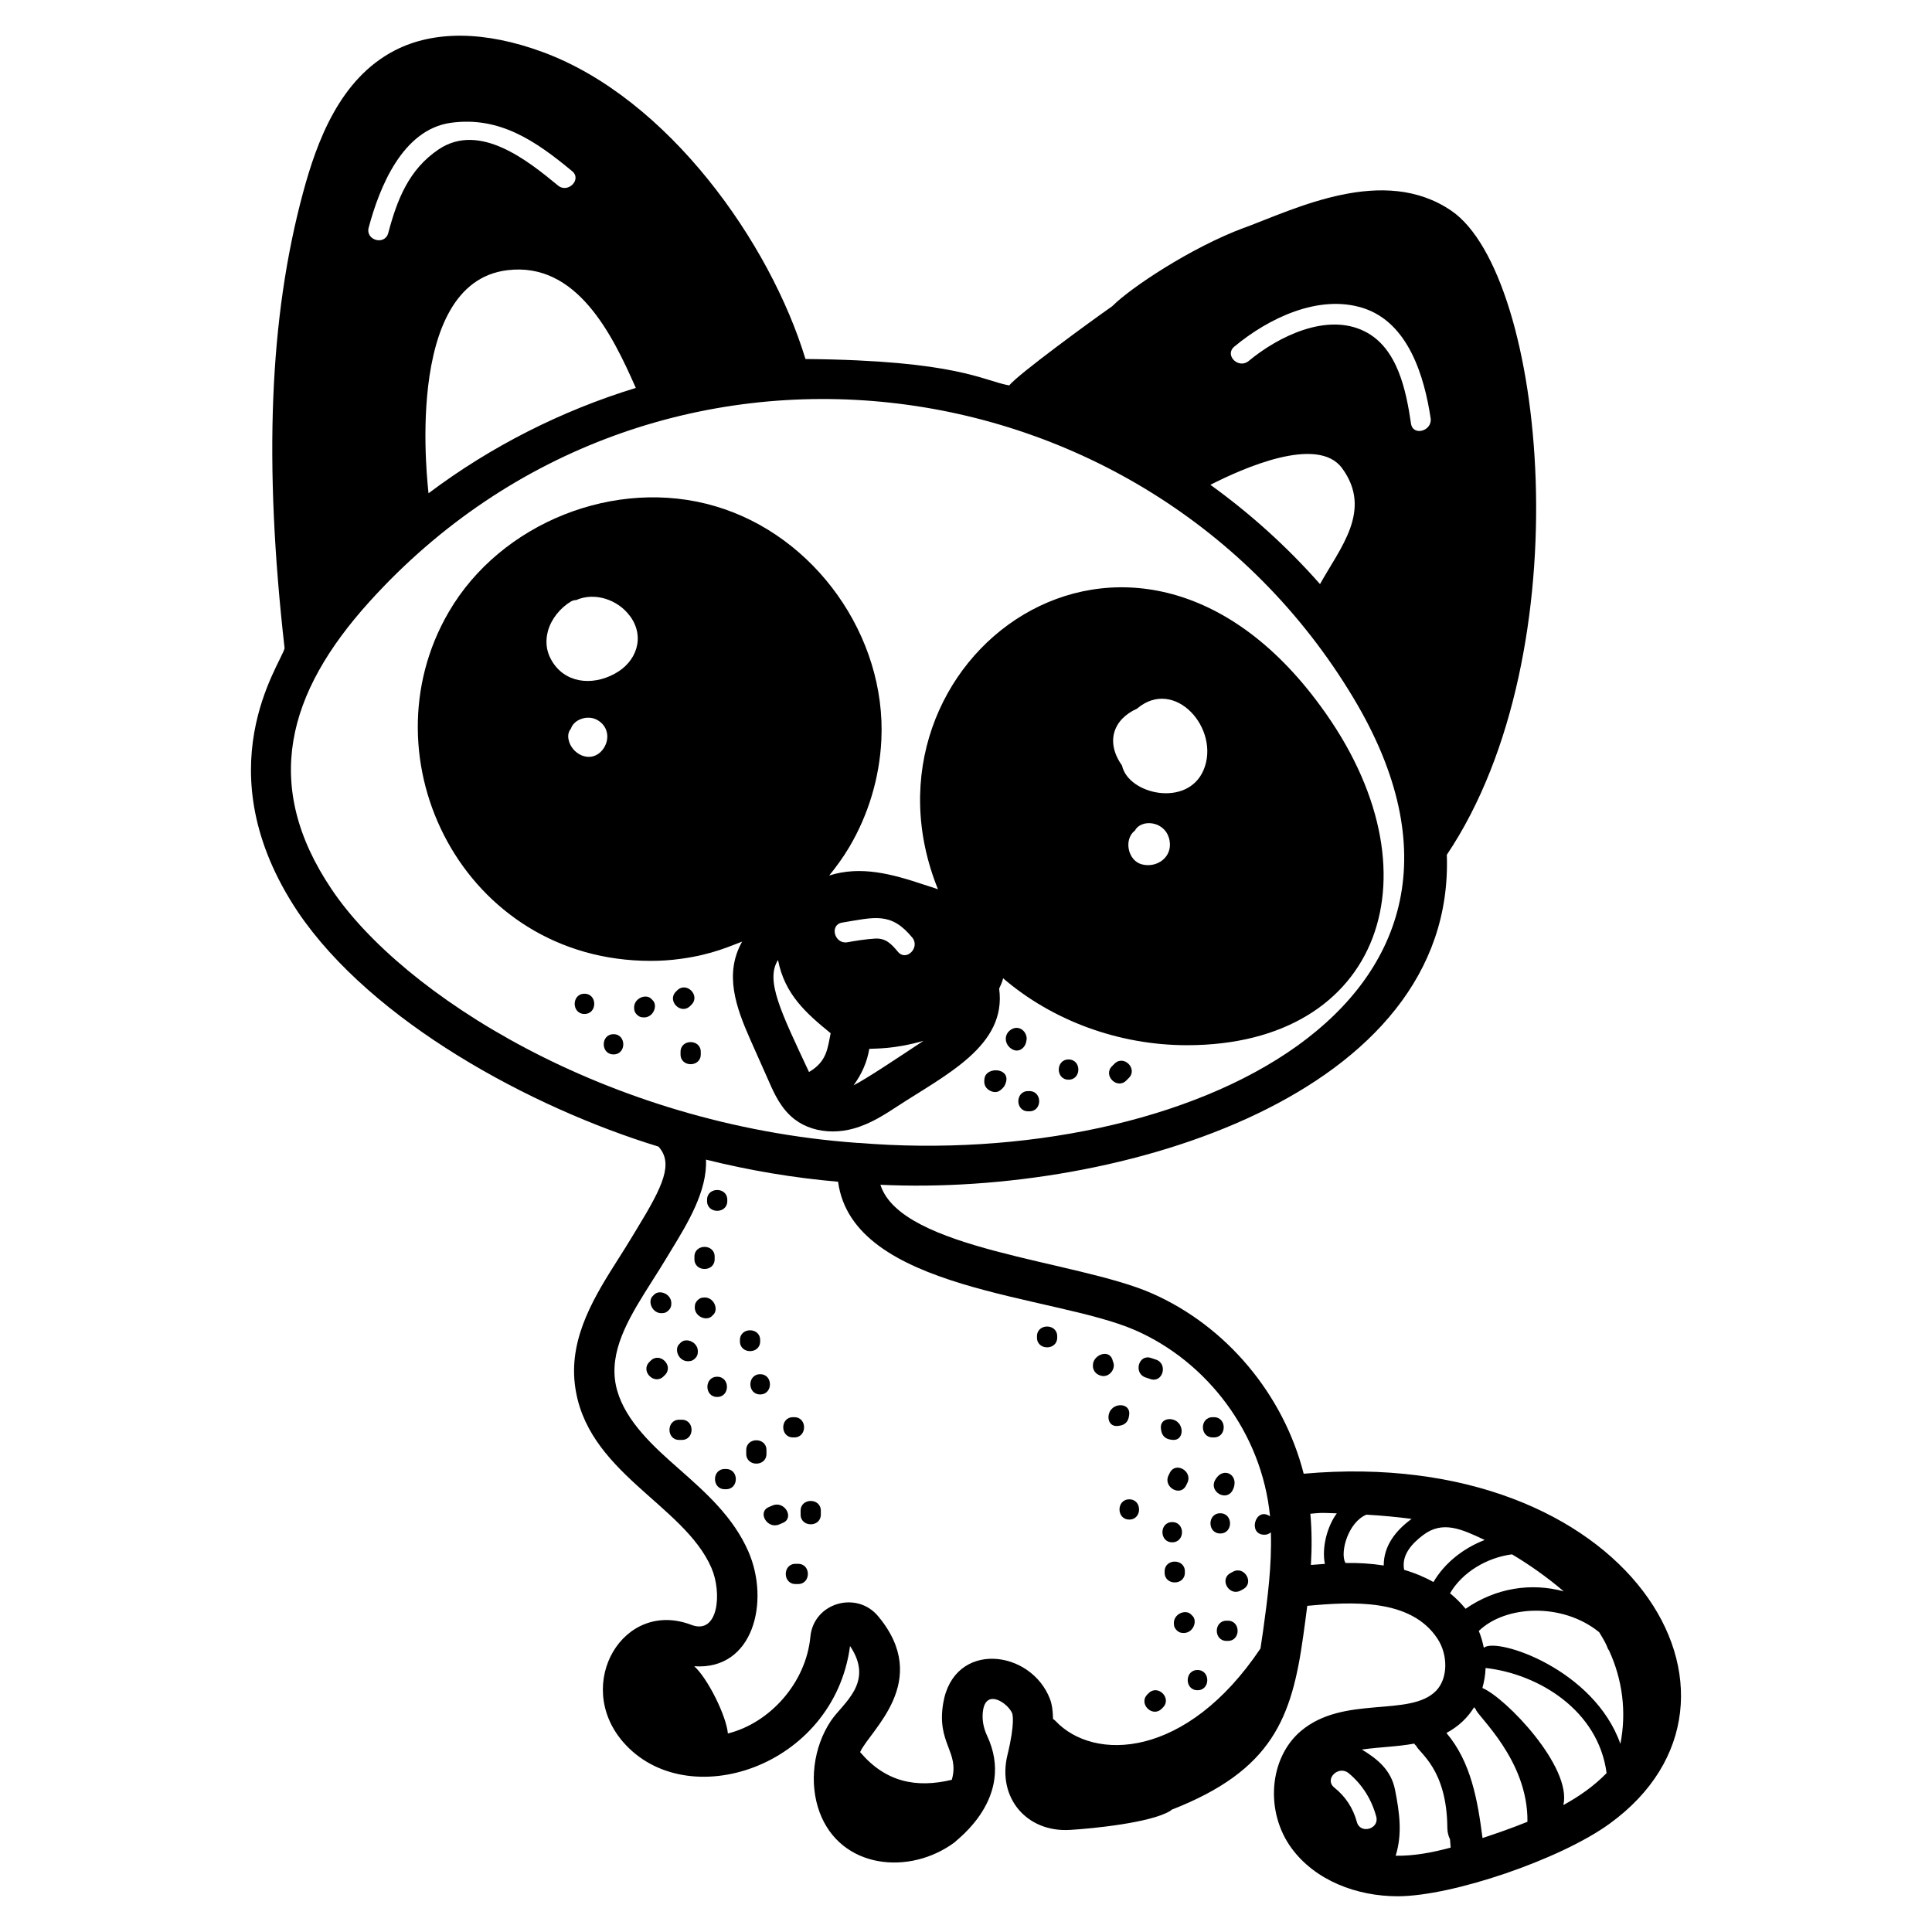 <?xml version="1.0" encoding="UTF-8"?>
<!-- Uploaded to: ICON Repo, www.svgrepo.com, Generator: ICON Repo Mixer Tools -->
<svg fill="#000000" width="800px" height="800px" version="1.1" viewBox="144 144 512 512" xmlns="http://www.w3.org/2000/svg">
 <g>
  <path d="m408.79 406.01c0.023-0.047 0.059-0.09 0.078-0.133 0 0 0.055-0.055 0-0.105 0.43-0.859 0.75-1.605 0.965-2.519 12.969 11.148 30.551 17.738 48.719 17.738 51.527 0 67.875-45.82 35.32-89.988-50.301-68.707-125.73-11.742-101.3 48.664-1.285-0.43-2.519-0.855-3.75-1.234-8.312-2.773-16.629-5.094-25.082-2.41 1.93-2.359 3.75-4.879 5.305-7.504 5.09-8.574 8.039-18.438 8.523-28.406 1.34-27.496-17.578-54.188-44.004-61.957-26.418-7.82-56.891 4.383-70.641 28.031-22.754 39.008 3.981 92.453 53.488 92.453 2.625 0 5.305-0.16 7.934-0.535 8.574-1.133 13.598-3.594 16.328-4.57-4.812 8.527-1.664 17.348 2.199 26.051l5.039 11.34c1.305 2.941 3.098 6.973 6.699 9.727 2.746 2.098 6.301 3.191 10.074 3.191 1.812 0 3.676-0.25 5.523-0.766 4.512-1.258 8.273-3.723 11.598-5.894 12.906-8.441 29.031-16.062 26.98-31.172zm-118.75-87.227c-1.395-2.519-1.5-5.144-0.805-7.664 0.91-3.164 3.269-6.055 6.164-7.773 0.43-0.215 0.859-0.32 1.285-0.32 4.93-2.195 11.094-0.105 14.258 4.234l0.055 0.055c4.019 5.519 1.715 12.168-4.18 15.277-5.949 3.211-13.293 2.516-16.777-3.809zm13.078 24.547c-3.055 2.84-7.609 0.43-8.414-3.215-0.32-1.285 0-2.305 0.59-3 0.75-2.41 4.289-3.699 6.809-2.41 3.481 1.766 3.695 6.051 1.016 8.625zm78.84 52.898c-1.715-2.039-3.215-3.699-6.164-3.484-2.465 0.16-4.824 0.535-7.234 0.965-3.375 0.59-4.824-4.555-1.445-5.199 8.664-1.422 12.992-2.918 18.652 3.965 2.141 2.629-1.609 6.434-3.809 3.754zm63.352-64.422c10.012-8.535 22.262 5.461 17.633 16.293-4.258 9.977-19.953 6.445-21.598-1.234-4.418-6.215-2.352-12.219 3.965-15.059zm1.34 41.27c-3.699-0.91-4.93-6.484-1.984-8.898 0.055 0 0.055-0.055 0.105-0.055 1.586-3.168 8.141-2.691 9.164 2.574 0.863 4.394-3.266 7.398-7.285 6.379zm-96.465 25.328c1.746 9.148 7.562 14.203 13.945 19.414-0.816 3.879-0.91 7.461-5.734 10.277-7.465-15.941-11.629-24.328-8.211-29.691zm20.016 33.207c2.117-2.844 3.602-6.164 4.168-9.656 1.469-0.121 6.504 0.145 14.367-2.125-6.023 3.981-15.402 10.262-18.535 11.781z"/>
  <path d="m488.69 602.79c-8.398 7.164-9.492 21.375-2.387 31.039 6.266 8.512 17.211 12.699 28.098 12.699 14.484-0.004 43.117-9.766 56.141-19.215 45.613-33.074 5.07-100.43-81.051-92.762-5.336-20.941-20.43-39.141-40.336-47.848-19.887-8.703-66.363-11.453-71.832-28.727 63.434 3.019 152.38-23.859 150.1-87.445 36.281-54.035 26.102-153.57 1.262-170.64-17.914-12.309-41.27-0.609-54.91 4.461h-0.055c-14.328 5.336-30.145 16.023-34.676 20.527-0.125 0.102-0.23 0.215-0.355 0.32-5.016 3.496-24.957 18.027-27.234 20.941-6.984-1.234-13.664-6.629-54-7-9.316-30.758-36.359-69.062-69.555-81.32-15.332-5.66-28.934-5.809-39.336-0.426-14.523 7.523-20.598 24.102-24.262 37.699-8.922 33.094-10.457 71.523-4.879 120.71-1.031 4.231-21.617 32.156 3.519 69.863 19.652 29.059 61.691 51.84 95.555 62.188 4.039 4.441 1.223 10.434-5.613 21.633l-1.609 2.652c-1.066 1.773-2.195 3.555-3.332 5.344-6.129 9.664-13.074 20.621-11.617 33.242 2.703 23.441 28.82 31.789 36.203 48.758 2.875 6.606 1.871 17.832-5.285 15.133-18.117-6.953-31.301 15.73-18.16 30.973 16.816 19.523 55.887 6.856 60.188-25.375 6.57 9.766-1.961 15.133-5.109 19.879-4.656 7.012-5.812 16.516-2.945 24.211 5.578 14.973 23.828 16.801 35.789 7.91 0.316-0.535 16.324-11.793 8.559-28.281-1.031-2.191-1.395-4.602-1.027-6.797 0.957-5.719 6.723-1.629 7.711 0.945 0.035 0.09 0.844 2.359-1.266 11.008-2.754 11.312 5.078 20.559 16.602 19.852 5.984-0.352 21.426-1.891 26.535-5.035 0.152-0.094 0.234-0.215 0.371-0.312 26.73-10.43 31.863-24.367 34.875-46.027 0.367-2.644 0.738-5.316 1.07-8.004 11.824-1.09 27.426-2.039 34.492 8.676 2.906 4.41 2.762 10.605-0.32 13.801-6.938 7.188-24.547 1.047-35.918 10.75zm14.883 24.012c-1.02-3.699-3-6.699-6.004-9.113-2.68-2.199 1.125-5.949 3.805-3.805 3.644 3.004 6.109 6.969 7.344 11.523 0.91 3.324-4.289 4.769-5.144 1.395zm10.293 8.988c1.816-5.836 1.016-11.461-0.164-17.457-1.016-5.231-4.637-8.176-8.793-10.688 5.469-0.746 9.141-0.711 13.887-1.574 0.176 0.188-0.051 0.105 0.492 0.559 0.852 1.977 8.148 6.211 8.27 21.695 0.008 1.18 0.27 2.227 0.711 3.109 0.062 0.734 0.117 1.469 0.172 2.203-4.871 1.309-9.719 2.231-14.574 2.152zm23.02-4.691c-1.301-9.996-3.016-20.113-9.566-27.844 3.379-1.82 5.676-4.141 7.34-6.82 0.145 0.18 0.289 0.359 0.438 0.539 0.195 1.613 13.918 13.359 13.688 29.82-4.211 1.695-7.816 2.953-11.898 4.305zm0.32-50.5c-0.301-1.484-0.715-2.953-1.309-4.379 7-6.797 22.094-7.625 31.895 0.324 2.586 4.133 1.996 4.102 2.602 4.805 3.586 7.773 4.691 16.328 3.027 24.797-6.977-19.777-32.566-28.242-36.102-25.531-0.039-0.008-0.078-0.012-0.113-0.016zm21.191-14.879c-8.609-2.324-17.941-0.953-26.008 4.625-1.207-1.496-2.59-2.863-4.117-4.109 3.281-5.606 9.77-9.453 16.422-10.32 4.586 2.723 9.301 6.039 13.703 9.805zm-0.09 56.648c2.348-10.102-15.27-28.449-21.457-31.031 0.484-1.715 0.785-3.484 0.848-5.301 14.086 1.582 29.883 11.242 32.066 27.859-3.453 3.519-7.18 6.102-11.457 8.473zm-52.699-390.57c-9.969-4.984-22.832 1.34-30.711 7.879-2.68 2.199-6.484-1.555-3.805-3.805 9.004-7.504 22.352-13.988 34.141-10.238 12.059 3.859 16.238 18.223 17.902 29.211 0.48 3.379-4.664 4.824-5.199 1.445-1.285-8.734-3.539-20.152-12.328-24.492zm-5.894 36.34c8.094 11.148-0.59 21.062-5.894 30.656-8.629-9.809-18.438-18.652-29.051-26.316 8.309-4.234 28.461-13.344 34.945-4.34zm-252.82-62.387c-0.91 3.375-6.055 1.93-5.199-1.395 2.84-10.664 8.949-26.047 21.812-27.816 12.969-1.77 22.512 4.875 32.105 12.809 2.68 2.199-1.125 6.004-3.75 3.805-7.984-6.594-20.742-16.828-31.57-9.594-7.93 5.309-11.039 13.293-13.398 22.191zm31.516 9.859c18.492-2.305 27.926 17.207 34.086 31.191-19.777 6.059-38.484 15.543-54.938 27.926 0.039-0.539-7.223-55.668 20.852-59.117zm-46.523 164.06c-18.547-27.508-11.855-52.031 10.023-76.215 75.23-83.191 205.9-65.914 260.7 25.406 49.066 81.574-44.812 125.13-131.04 118.02h-0.32c-66.84-4.789-120.9-39.605-139.36-67.211zm162.07 215.7c-1.793 10.664 4.402 12.855 2.285 20.293-9.465 2.273-17.605 0.59-24.301-7.34 2.566-5.75 19.141-18.758 4.789-35.996-5.734-6.894-17.125-3.551-17.973 5.438-1.141 12.121-10.648 22.824-21.859 25.625-0.406-4.699-5.426-14.727-8.922-17.82 15.734 1.125 20.078-17.238 14.371-30.359-4.008-9.215-11.336-15.684-18.418-21.938l-2.684-2.383c-6.516-5.84-13.309-12.953-14.285-21.391-1.02-8.855 4.344-17.312 10.023-26.27 1.184-1.867 2.356-3.715 3.469-5.562l1.57-2.59c4.231-6.93 9.453-15.543 9.066-23.75h0.059c11.418 2.84 23.102 4.824 34.945 5.844h0.008c3.894 29.023 57.121 29.887 78.75 39.352 18.945 8.293 33.562 27.145 35.723 49.324-3.879-2.715-6.039 4.875-1.473 4.875 0.727 0 1.266-0.27 1.688-0.645 0.289 8.613-0.848 17.426-2.043 26.012-0.223 1.59-0.457 3.188-0.707 4.777-19.578 29.223-44.141 30.07-54.371 19.152-0.195-0.207-0.398-0.344-0.602-0.465-0.035-2.039-0.258-3.848-0.816-5.305-5.051-13.18-25.477-15.609-28.293 1.121zm97.297-50.215c3.348-0.281 2.254-0.266 7.016-0.102-2.488 3.336-4.055 9.016-3.16 13.391-1.242 0.086-2.477 0.176-3.707 0.285 0.262-4.484 0.273-9.008-0.148-13.574zm9.281 13.051c-0.016-0.035-0.012-0.07-0.031-0.105-1.434-2.809 0.816-10.746 5.617-12.699 4.027 0.227 8.016 0.605 11.973 1.117-4.297 3.133-7.394 7.184-7.394 12.352-3.414-0.531-6.805-0.719-10.164-0.664zm15.578 1.82c-0.773-3.945 2.082-6.973 4.988-9.184 5.18-3.938 10.121-1.684 16.359 1.266-5.703 2.199-10.652 6.137-13.582 11.152-2.363-1.332-4.961-2.422-7.766-3.234z"/>
  <path d="m332.88 492.57c0.02-0.027 0.047-0.043 0.066-0.074 1.668-1.418 0.223-5.019-2.633-4.625-0.086 0.012-0.168 0.023-0.254 0.035-0.809 0.113-1.758 1.066-1.871 1.871-0.012 0.086-0.023 0.168-0.035 0.254-0.402 2.852 3.184 4.297 4.613 2.641 0.047-0.027 0.074-0.066 0.113-0.102z"/>
  <path d="m316.42 504.61c-0.113 0.113-0.223 0.223-0.336 0.336-2.445 2.445 1.344 6.234 3.789 3.789l0.336-0.336c2.445-2.445-1.344-6.234-3.789-3.789z"/>
  <path d="m334.06 508.85c-3.457 0-3.457 5.359 0 5.359 3.453 0 3.453-5.359 0-5.359z"/>
  <path d="m324.29 499.92c-0.027 0.02-0.047 0.047-0.074 0.066-0.031 0.043-0.074 0.07-0.105 0.113-1.656 1.43-0.211 5.016 2.641 4.613 0.086-0.012 0.168-0.023 0.254-0.035 0.805-0.113 1.758-1.062 1.871-1.871 0.012-0.086 0.023-0.168 0.035-0.254 0.398-2.856-3.203-4.301-4.621-2.633z"/>
  <path d="m321.88 489.82c0.402-2.852-3.184-4.297-4.613-2.641-0.047 0.031-0.074 0.074-0.113 0.105-0.02 0.027-0.047 0.043-0.066 0.07-1.668 1.418-0.223 5.019 2.633 4.625 0.086-0.012 0.168-0.023 0.254-0.035 0.809-0.113 1.758-1.066 1.871-1.871 0.012-0.086 0.023-0.172 0.035-0.254z"/>
  <path d="m333.39 477.7v-0.672c0-3.457-5.359-3.457-5.359 0v0.672c0 3.457 5.359 3.457 5.359 0z"/>
  <path d="m336.74 462.29v-0.336c0-3.457-5.359-3.457-5.359 0v0.336c-0.004 3.457 5.359 3.457 5.359 0z"/>
  <path d="m324.68 520.24h-0.672c-3.457 0-3.457 5.359 0 5.359h0.672c3.457 0 3.457-5.359 0-5.359z"/>
  <path d="m345.45 499.47v-0.336c0-3.457-5.359-3.457-5.359 0v0.336c0 3.457 5.359 3.457 5.359 0z"/>
  <path d="m347.12 528.28c0-3.457-5.359-3.457-5.359 0v1.004c0 3.457 5.359 3.457 5.359 0z"/>
  <path d="m336.41 533.3h-0.336c-3.457 0-3.457 5.359 0 5.359h0.336c3.457 0 3.457-5.359 0-5.359z"/>
  <path d="m348.75 542.96c-0.324 0.137-0.648 0.273-0.973 0.41-3.176 1.34-0.441 5.957 2.703 4.629 0.324-0.137 0.648-0.273 0.973-0.41 3.176-1.344 0.441-5.957-2.703-4.629z"/>
  <path d="m354.16 524.93h0.336c3.457 0 3.457-5.359 0-5.359h-0.336c-3.457 0-3.457 5.359 0 5.359z"/>
  <path d="m345.45 513.54c3.457 0 3.457-5.359 0-5.359s-3.457 5.359 0 5.359z"/>
  <path d="m356.17 544.36v1.004c0 3.457 5.359 3.457 5.359 0v-1.004c0-3.457-5.359-3.457-5.359 0z"/>
  <path d="m355.5 558.43h-0.672c-3.457 0-3.457 5.359 0 5.359h0.672c3.457 0 3.457-5.359 0-5.359z"/>
  <path d="m438.7 517.32c-0.156 0.148-0.305 0.293-0.418 0.469-0.016 0.023-0.023 0.051-0.039 0.074-1.051 1.695-0.406 4.336 2.039 4.023 0.082-0.012 0.168-0.02 0.25-0.031 1.602-0.203 2.473-1.078 2.68-2.68 0.012-0.082 0.02-0.168 0.031-0.25 0.316-2.441-2.309-3.086-4.004-2.047-0.035 0.02-0.07 0.035-0.102 0.055-0.164 0.105-0.297 0.242-0.438 0.387z"/>
  <path d="m447.59 509.04 1.309 0.434c3.289 1.09 4.688-4.086 1.426-5.168l-1.309-0.434c-3.293-1.094-4.691 4.082-1.426 5.168z"/>
  <path d="m465.37 524.93h0.336c3.457 0 3.457-5.359 0-5.359h-0.336c-3.453 0-3.453 5.359 0 5.359z"/>
  <path d="m454.02 534.3c-0.113 0.223-0.223 0.445-0.336 0.672-1.539 3.082 3.082 5.797 4.629 2.707 0.113-0.223 0.223-0.445 0.336-0.672 1.539-3.082-3.086-5.797-4.629-2.707z"/>
  <path d="m454.65 552.73c3.457 0 3.457-5.359 0-5.359-3.457 0-3.457 5.359 0 5.359z"/>
  <path d="m466 536.27c-1.652 3.039 2.977 5.742 4.629 2.707 2.133-3.945-2.441-6.727-4.629-2.707z"/>
  <path d="m470.09 560.88c-3.039 1.652-0.332 6.277 2.703 4.629 0.219-0.117 0.438-0.238 0.656-0.359 3.039-1.652 0.332-6.277-2.703-4.629-0.219 0.121-0.438 0.242-0.656 0.359z"/>
  <path d="m455.11 574.57c0.012 0.086 0.023 0.168 0.035 0.254 0.113 0.805 1.062 1.758 1.871 1.871 0.086 0.012 0.168 0.023 0.254 0.035 2.856 0.398 4.301-3.203 2.633-4.625-0.02-0.027-0.047-0.043-0.066-0.07-0.043-0.031-0.07-0.074-0.113-0.105-1.43-1.656-5.016-0.211-4.613 2.641z"/>
  <path d="m443.27 546.7c3.457 0 3.457-5.359 0-5.359s-3.457 5.359 0 5.359z"/>
  <path d="m467.38 545.03c-3.457 0-3.457 5.359 0 5.359 3.457 0 3.457-5.359 0-5.359z"/>
  <path d="m469.39 573.5h-0.336c-3.457 0-3.457 5.359 0 5.359h0.336c3.457 0 3.457-5.359 0-5.359z"/>
  <path d="m461.35 591.93c3.457 0 3.457-5.359 0-5.359-3.457 0-3.457 5.359 0 5.359z"/>
  <path d="m458 560.77v-0.336c0-3.457-5.359-3.457-5.359 0v0.336c0 3.457 5.359 3.457 5.359 0z"/>
  <path d="m451.66 522.61c0.012 0.082 0.02 0.168 0.031 0.25 0.207 1.602 1.078 2.477 2.68 2.68 0.082 0.012 0.168 0.02 0.25 0.031 2.449 0.312 3.09-2.328 2.039-4.023-0.016-0.023-0.023-0.051-0.039-0.074-0.117-0.176-0.266-0.32-0.418-0.469-0.141-0.141-0.273-0.281-0.441-0.391-0.031-0.02-0.066-0.035-0.102-0.055-1.688-1.035-4.312-0.391-4 2.051z"/>
  <path d="m434.96 508.25c0.07 0.035 0.137 0.07 0.207 0.105 2.523 1.285 4.75-1.586 3.777-3.531-0.684-3.609-5.195-1.848-5.301 0.82-0.004 0.098-0.008 0.195-0.012 0.289-0.039 0.895 0.523 1.906 1.328 2.316z"/>
  <path d="m424.17 498.47v-0.336c0-3.457-5.359-3.457-5.359 0v0.336c-0.004 3.453 5.359 3.453 5.359 0z"/>
  <path d="m448.4 592.71c-0.113 0.113-0.223 0.223-0.336 0.336-2.445 2.445 1.344 6.234 3.789 3.789l0.336-0.336c2.449-2.445-1.344-6.234-3.789-3.789z"/>
  <path d="m316.77 408.87c-0.027-0.02-0.043-0.047-0.074-0.066-1.418-1.668-5.019-0.223-4.625 2.633 0.012 0.086 0.023 0.168 0.035 0.254 0.113 0.809 1.066 1.758 1.871 1.871 0.086 0.012 0.168 0.023 0.254 0.035 2.852 0.402 4.297-3.188 2.641-4.613-0.023-0.043-0.066-0.07-0.102-0.113z"/>
  <path d="m326.91 410.59 0.336-0.336c2.445-2.445-1.344-6.234-3.789-3.789l-0.336 0.336c-2.445 2.445 1.344 6.238 3.789 3.789z"/>
  <path d="m324.35 422.76v0.672c0 3.457 5.359 3.457 5.359 0v-0.672c0-3.457-5.359-3.457-5.359 0z"/>
  <path d="m306.59 418.07c-3.457 0-3.457 5.359 0 5.359 3.453 0 3.453-5.359 0-5.359z"/>
  <path d="m298.89 407.35c-3.457 0-3.457 5.359 0 5.359s3.457-5.359 0-5.359z"/>
  <path d="m404.93 429.67c-0.207 1.121-0.109 2.133 0.789 2.934 0.832 0.742 2.25 1.148 3.246 0.418 0.852-0.621 1.316-1.16 1.621-2.184 1.137-3.859-5.094-4.203-5.656-1.168z"/>
  <path d="m415.98 419.93c0.59-1.977-1.531-4.492-3.883-3.172-2.148 1.207-1.988 3.957-0.016 5.215 1.891 1.211 3.66-0.316 3.898-2.043z"/>
  <path d="m427.18 424.77c-3.457 0-3.457 5.359 0 5.359 3.457 0 3.457-5.359 0-5.359z"/>
  <path d="m416.8 433.15h-0.336c-3.457 0-3.457 5.359 0 5.359h0.336c3.457 0 3.457-5.359 0-5.359z"/>
  <path d="m439.36 425.89-0.672 0.672c-2.445 2.445 1.344 6.234 3.789 3.789l0.672-0.672c2.445-2.445-1.344-6.234-3.789-3.789z"/>
 </g>
</svg>